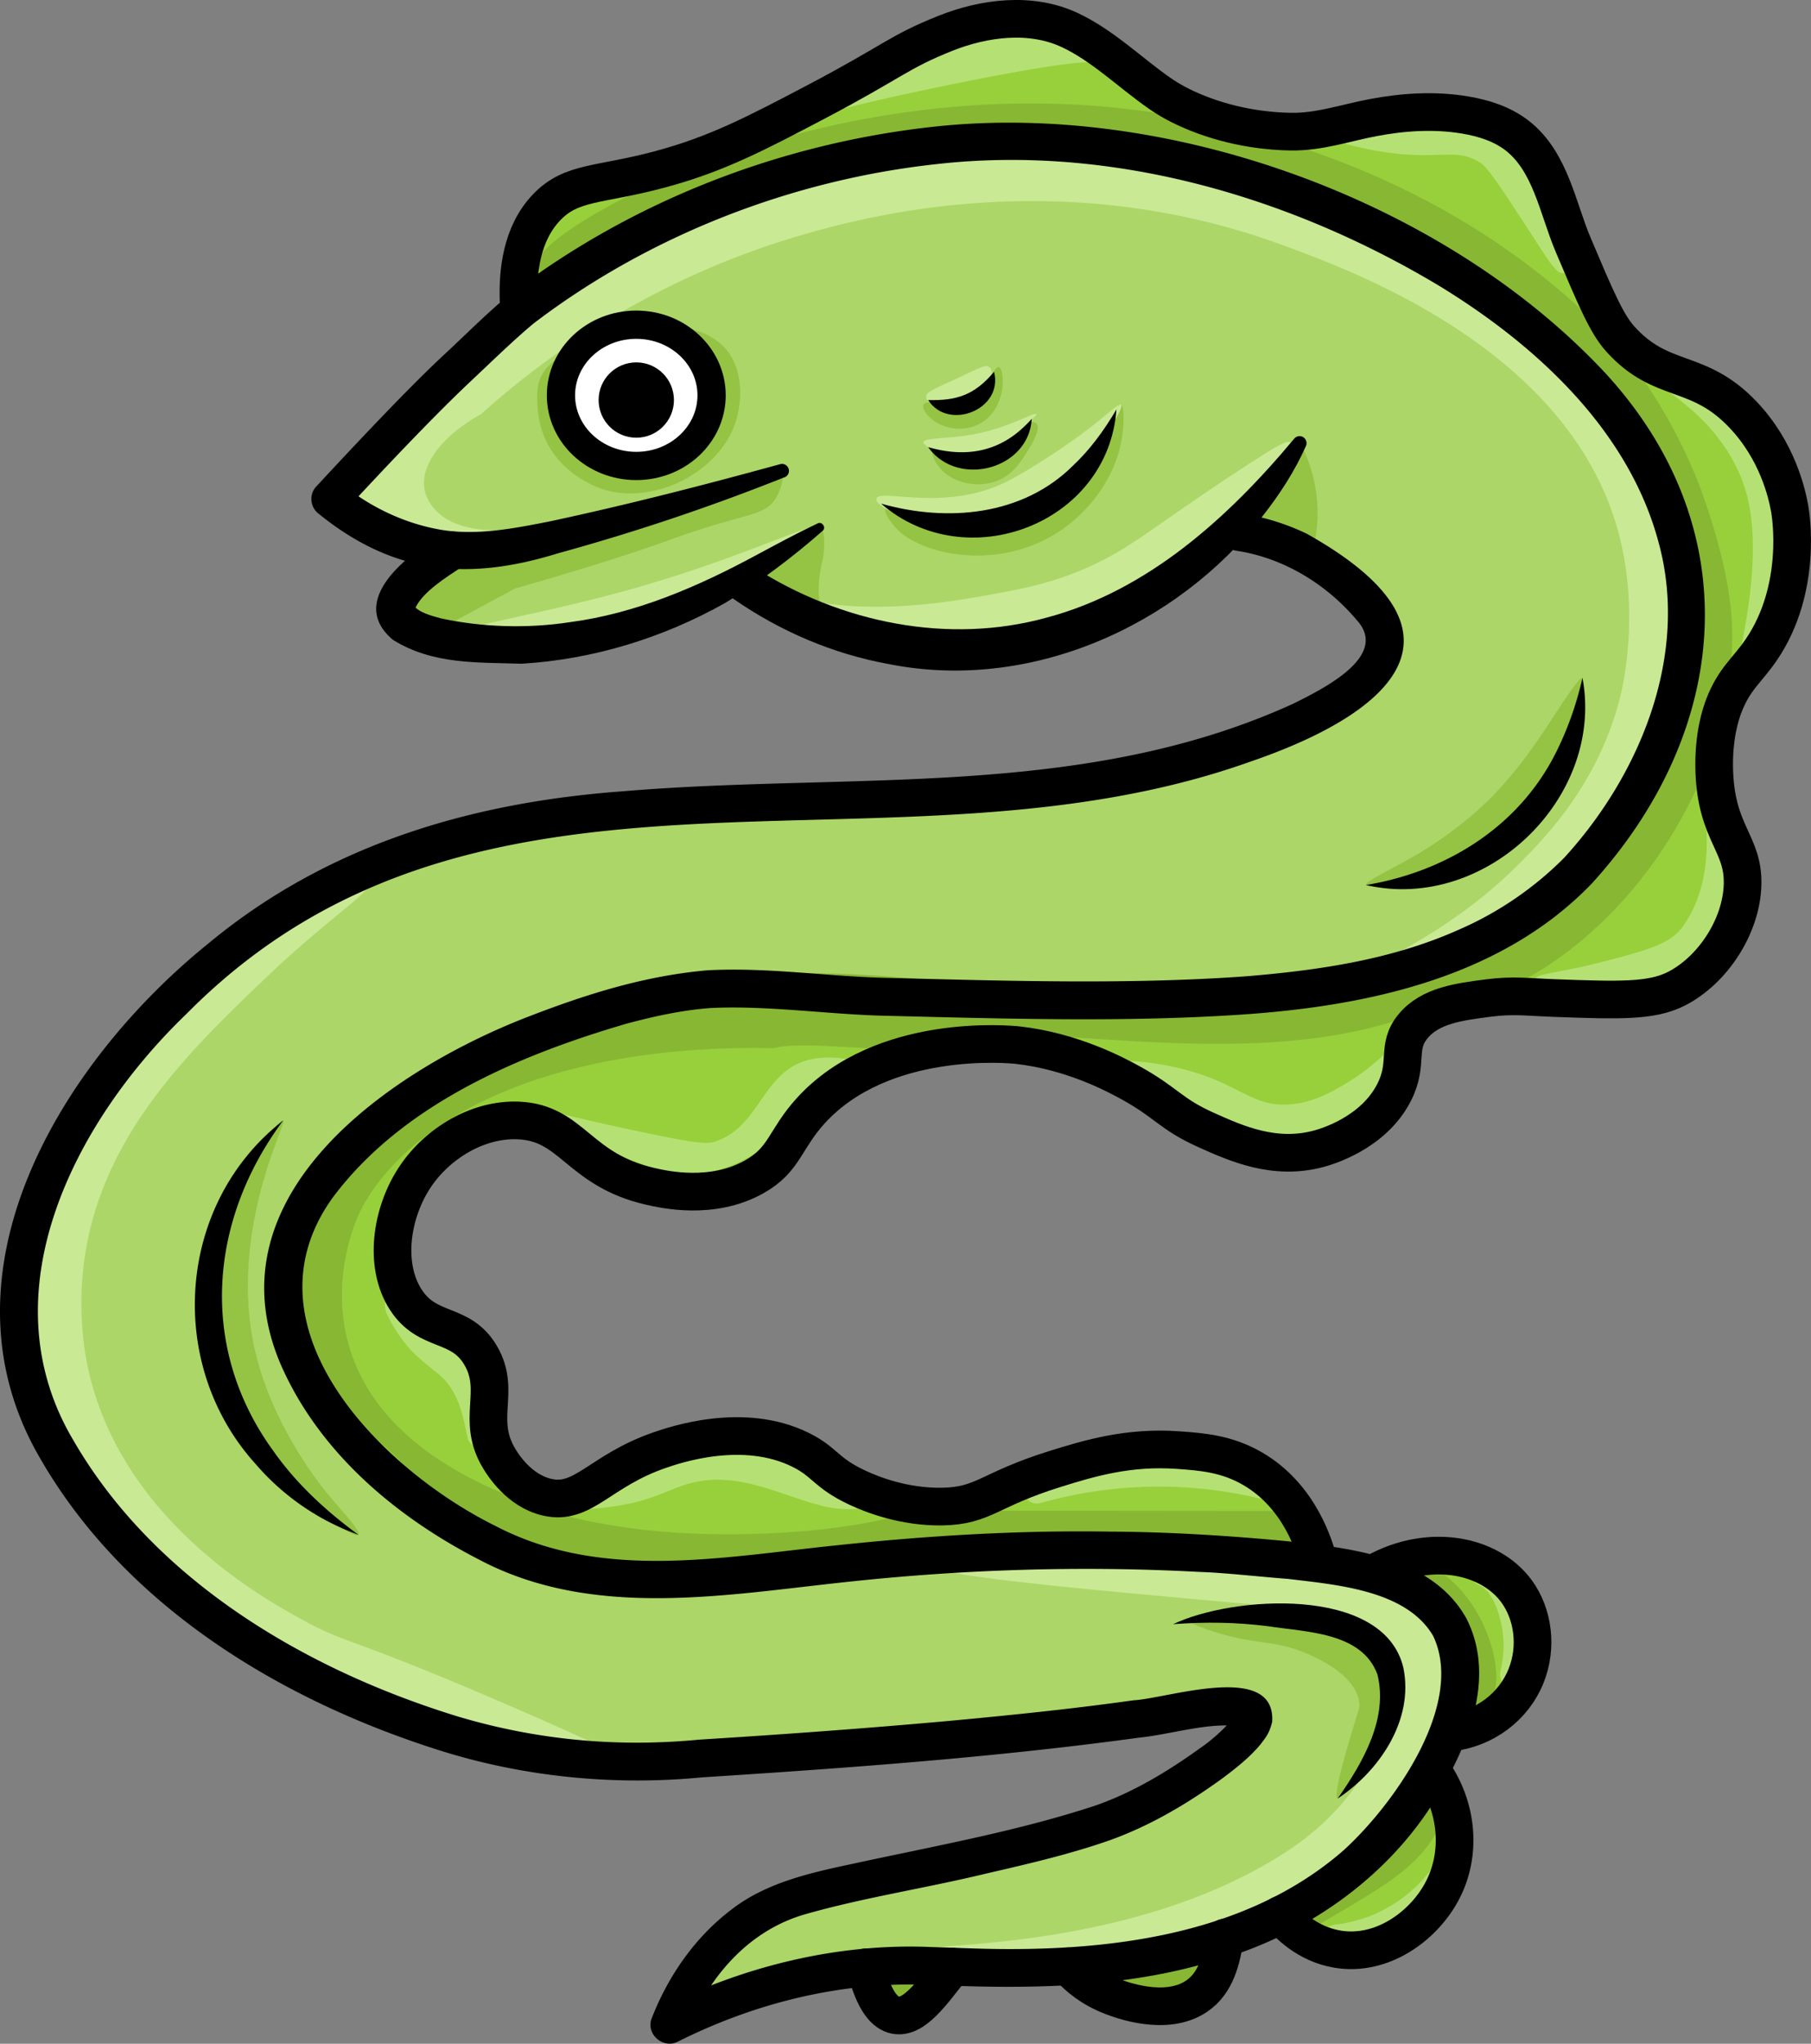 <svg xmlns="http://www.w3.org/2000/svg" viewBox="20.92 5.02 192.35 217.02">
  <rect x="20.92" y="5.02" width="192.35" height="217.02" fill="#808080" stroke="none"/>
  <path fill="#98d03b" d="M154 161c5 2.93 6.57 8.3 7 10v.02c-.46-.07-.93-.13-1.41-.19-2.8-.36-5.99-.62-9.59-.83-44.79-2.58-58 8.18-77-1-10.96-5.3-22.52-16.67-22-28 .73-15.95 24.1-26.68 39-30 9.77-2.18 12.23-.35 30 0 30.62.6 53.7 1.05 68-13 .69-.68 13.19-13.33 12-30-1.85-25.81-35.22-43.19-59-47-26.32-4.22-48.97 6.88-64.29 18.03-.32-2.57-.21-5.79 1.29-9.03.54-1.16 1.9-4.1 5-6 1.98-1.21 4.35-1.49 9-2 5.24-.57 6.17-.14 9-1 2.3-.7 3.77-1.61 6-3 8.39-5.22 12.59-7.83 13-8 1.3-.54 8.8-3.7 16-1 5.37 2.01 5.22 5.27 12 8 4.19 1.69 8.02 1.97 10 2 6.1.1 6.87-1.91 13-2 3.52-.05 8.5-.12 12 3 2.13 1.9 1.69 3.18 5 11 2.37 5.59 3.55 8.39 5 10 4.42 4.91 8.2 2.99 13 8 3.69 3.85 4.71 8.4 5 10 .12.65 1.41 8.51-3 15-1.53 2.25-2.88 3.07-4 6-.28.73-1.14 3.17-1 7 .25 6.61 3.14 7.55 3 12-.14 4.42-3.17 9.03-7 11-2.67 1.37-6.11 1.25-13 1-3-.11-4.34-.34-7 0-3.1.4-6.18.79-8 3-1.83 2.22-.41 3.86-2 7-2.2 4.36-7.25 5.8-8 6-4.71 1.27-8.75-.54-12-2-3.78-1.7-4.15-2.88-8-5-1.54-.85-6.19-3.35-12-4-.75-.08-14.39-1.41-22 7-2.76 3.05-2.73 5.18-6 7-4.46 2.49-9.55 1.33-11 1-7.68-1.75-8.26-6.74-14-7-4.32-.19-8.63 2.44-11 6-2.51 3.76-3.36 9.31-1 13 2.36 3.7 5.85 2.27 8 6 2.2 3.82-.62 6.78 2 11 .34.55 2.05 3.31 5 4 3.88.91 5.58-2.79 12-5 1.61-.55 8.89-3.06 15 0 2.6 1.3 2.61 2.42 6 4 1.52.71 4.93 2.07 9 2 4.44-.08 4.9-1.79 12-4 3.59-1.12 7.75-2.37 13-2 2.55.18 5.22.37 8 2Z"/>
  <path fill="#acd668" d="M69.01 63.46c-1.02-.07-2-.22-3.01-.46-4.54-1.06-7.9-3.3-10-5 1.26-1.52 8.75-10.26 20.71-18.97C92.03 27.88 114.68 16.78 141 21c23.78 3.81 57.15 21.19 59 47 1.19 16.67-11.31 29.32-12 30-14.3 14.05-37.38 13.6-68 13-17.77-.35-20.23-2.18-30 0-14.9 3.32-38.27 14.05-39 30-.52 11.33 11.04 22.7 22 28 19 9.18 32.21-1.58 77 1 3.6.21 6.79.47 9.59.83.48.06.95.12 1.41.19 2.24.33 4.21.73 5.92 1.24 2.44.72 4.37 1.65 5.81 2.87.97.82 1.72 1.77 2.27 2.87 1.39 2.8 1.24 6.15.2 9.54-.14.45-.29.91-.47 1.36a27.6 27.6 0 0 1-1.87 4.03c-.71 1.3-1.51 2.57-2.36 3.76A39.284 39.284 0 0 1 166 202c-2.73 2.66-5.84 4.74-9.1 6.35-1.92.96-3.89 1.75-5.87 2.41-5.96 1.99-11.95 2.77-16.65 3.06-3.2.21-5.8.19-7.38.18-1.67-.01-3.27-.08-4.9-.15-2.89-.12-5.84-.22-9.25.08-2.08.18-4.33.51-6.85 1.07a61.102 61.102 0 0 0-14 5c1.11-2.8 3.14-6.77 7-10 4.14-3.47 8.02-4.12 17-6 19.03-3.98 22.93-5.43 27.29-7.8 5.24-2.84 11.46-7.43 10.71-9.2-.68-1.61-6.92-.39-9 0 0 0-14.15 2.66-54 5-28.24 1.66-65.34-20.13-68-45-2.03-19.01 16.04-40.03 35-49 28.21-13.34 64.41-2.91 95-14 3.99-1.45 14.93-5.41 15-11 .01-.73-.15-2.78-4-6-3.75-3.14-8.06-4.94-12.22-5.95C145.93 66.92 136.6 73.53 124 74c-11.66.44-20.39-4.6-24-7l-.39-.66-.45.27C92.87 70.27 85.07 74.12 76 74c-3.83-.05-12.36-.87-13-4-.38-1.83 2.02-4.1 6.01-6.54ZM88.5 54.5c4.42 0 8-3.36 8-7.5s-3.58-7.5-8-7.5-8 3.36-8 7.5 3.58 7.5 8 7.5Z"/>
  <path fill="#98d03b" d="M112.85 213.93c3.41-.3 6.36-.2 9.25-.08-2.17 2.76-4.1 5.57-6.1 5.15-1.02-.22-2.23-1.31-3.15-5.07Zm38.18-3.17c-.37 2.28-.91 4.81-3.03 6.24-3.26 2.2-8.09.35-9 0-2.13-.82-3.54-1.99-4.62-3.18 4.7-.29 10.69-1.07 16.65-3.06ZM173 193c2.8 3.93 3.21 9 1 13-1.97 3.58-6.29 6.77-11 6-3.31-.54-5.39-2.8-6.1-3.65 3.26-1.61 6.37-3.69 9.1-6.35 1.51-1.48 3.08-3.3 4.5-5.31.85-1.19 1.65-2.46 2.36-3.76l.14.07Zm-.27-17.87c-1.44-1.22-3.37-2.15-5.81-2.87l.08-.26c5.69-3.16 12.13-1.93 15 2 1.75 2.39 2.25 5.9 1 9-1.32 3.27-4.39 5.57-8 6l-.27-.1c.18-.45.33-.91.47-1.36 1.04-3.39 1.19-6.74-.2-9.54-.55-1.1-1.3-2.05-2.27-2.87Z"/>
  <path fill="#fff" d="M96.5 47c0 4.14-3.58 7.5-8 7.5s-8-3.36-8-7.5 3.58-7.5 8-7.5 8 3.36 8 7.5Zm-5 .5c0-1.66-1.34-3-3-3s-3 1.34-3 3 1.34 3 3 3 3-1.34 3-3Z"/>
  <circle cx="88.5" cy="47.5" r="3"/>
  <path fill="#95c344" d="M138 52c-1.49 2.2-2.09 1.47-4 4-.84 1.11-1.64 2.47-3.45 3.61-.06.04-.31.19-.55.32-4.02 2.12-11.8-.35-13.09-.76-.56-.18-1.65-.54-1.91-.17-.32.45.76 1.72 1 2 2.19 2.57 9.1 4.38 15.21 1.66 4.8-2.13 7.99-6.56 8.79-10.66.35-1.8.32-3.94 0-4-.31-.06-.54 1.84-2 4Z"/>
  <path fill="#95c344" d="M131 50c-.24-.25-.82-.24-1 0-.21.28.2.76 0 1-.18.22-.59-.08-1 0-.95.19-.62 2.15-1.86 3.09-.97.73-2.44.5-3.07.4-.47-.07-.81-.19-1.35-.38-1.8-.63-2.51-1.3-2.71-1.11-.21.2.23 1.24 1 2 1.41 1.4 3.95 1.88 6 1 1.48-.64 2.21-1.78 3-3 .23-.36 1.55-2.41 1-3Zm-4-6c-.26-.06-.48.46-1.47 1.79-.97 1.3-1.45 1.95-1.94 2.11-.81.28-1.12-.26-3.06-.25-1.32 0-1.49.26-1.53.35-.2.42.43 1.13.81 1.47 1.16 1.03 3.36 1.53 5.19.53 1.84-1.01 2.24-2.97 2.32-3.38.23-1.15.08-2.53-.32-2.62Zm-23 11c-.1-.04-.25.27-.65.46-.69.33-1.47-.11-1.6-.05-4.31 1.83-8.72 3.41-13.2 4.8-.27-.13-.58-.19-.93-.14-4.06.6-7.98 1.74-11.7 3.36-1.41.3-2.82.6-4.2.99-2.92.81-5.69 2.31-7.2 5.03-.55 1 .07 1.92.95 2.14.46.49 1.2.75 1.88.39 2.75-1.49 5.5-2.98 8.25-4.46 8.79-2.51 13.71-4.18 16.4-5.15.32-.12.31-.12.62-.23 7.38-2.66 9.4-2.22 10.65-4.14.81-1.24.94-2.91.74-3Z"/>
  <g fill="#95c344">
    <path d="M108 61c-.23-.13-.63-.07-2 1-2.51 1.96-4 3.12-3.87 4.71.08.98.74 1.65 1.14 2.06 1.5 1.53 4.08 2.04 4.73 1.22.31-.38-.1-.69-.13-2.19-.03-1.73.47-3.47.46-3.46v.01s.47-2.93-.32-3.36Z"/>
    <path d="M105.16 66.37v-.01h-.01l.01.01z"/>
  </g>
  <path fill="#95c344" d="M97.97 42.04C96.45 40.32 94.08 39.85 94 40c-.07.12 1.35.66 1.85 2.04.31.86-.4 1.8 0 2.12 2.02 1.63 1.62 4.34.29 6.28-1.58 2.31-4.27 4-6.99 4.55-2.45.5-5.18-.16-6.95-1.98-1.45-1.5-1.1-4.51-1-6.9.07-1.72.32-2.85-.2-3.12-.58-.3-1.77.63-2.39 1.61-.7 1.11-.66 2.27-.61 3.39.03.6.12 2.25 1 4 1.82 3.64 5.62 4.88 6 5 5.4 1.68 12.21-1.8 14-7 .77-2.23.94-5.73-1.03-7.96ZM186 81c-1.4 2.15-3.83 5.89-7 9-3.29 3.24-7 5.43-8 6-2.33 1.34-5.14 2.64-5 3 .05.13.45.08 1 0 2.41-.35 3.62-.52 5-1 6.25-2.17 9.69-5.24 9.69-5.24 6.56-5.85 7.3-13.25 7.31-13.76 0-.07-.01-.44 0-1 .02-.81.06-.96 0-1-.31-.17-2.42 3.11-3 4ZM56 164c-.78-.92-6.33-7.61-8.12-16.13-1.96-9.34 1.17-18.2 2.12-20.87.62-1.76 1.17-2.91 1-3-.43-.23-6.12 6.38-7 15-.37 3.6.23 6.26.91 9.28.73 3.26 2.64 11.27 9.09 16.72 2.01 1.69 4.69 3.35 5 3 .3-.34-1.78-2.56-3-4Zm109.02 15.62c-4.91-2.03-5.43-3.63-8.02-3.62-1.65 0-1.36.65-4 1-3.37.45-5.92-.31-6 0-.07.28 1.88.96 2 1 4.69 1.63 6.45 1.15 9.42 2.12.53.17 6.41 2.14 6.87 5.68.08.6-.07.72-.82 3.25-.68 2.3-1.99 6.73-1.47 6.95.08.03.19-.04 1-1 1.48-1.75 2.22-2.63 3-4 .29-.51.67-1.16 1-2 .18-.45 2.14-5.54 0-8-.55-.63-.85-.5-2.98-1.38ZM159 52l-.49.52c-.02.41-.11.99-.51 1.48-.54.66-1.21.63-2 1-1.16.54-2.24 1.8-2.37 3-.07.59.11 1.01 2.37 4 2.03 2.69 2.55 3.23 3.12 3.13.3-.05.78-.32 1.2-1.52.36-1.37.8-3.72.35-6.57-.34-2.19-1.08-3.91-1.67-5.03Z"/>
  <path fill="#88b734" d="M204.7 69.17c-.75-6.38-3.56-13.3-3.56-13.3A55.958 55.958 0 0 0 193 42.01c-.92-1-2.28-2.41-4-4-17.93-16.62-39.85-20.44-48.46-21.43C106.5 12.68 77.43 29.85 78 33.01c.05.28.58 1.84 1.64 2.07.72.16 1.38-.36 1.47-.42 29-19.94 92.5-19.54 110.98 13.79 6.05 11.56 11.6 25.75 4.53 38.11-5.97 10.35-14.35 21.27-27.43 21.2-10.05-.03-19.35 3.86-29.35 2.87-9.41.55-43.1-6.41-47.28 1.67-17.65 2.11-43.58 14.21-40.11 35.34-.51 4.28 9.39 10.06 12.1 13.84 14.01 15.74 37.12 8.86 55.59 8.21 11.82 2.05 24.98.11 37.22.78 3.22 0 3.22-5 0-5l-31.44-.03c-.4-.36-1.11-.89-2.08-1.16-2.19-.62-4.24.45-4.83.73-5.14 2.47-20.96 4.03-33 2-2.09-.35-4.69-.81-8-2-4.58-1.65-16.78-6.06-20-17-2.06-7 .6-13.12 1-14 .45-.99 2.37-5.01 8-9 12.47-8.84 30.8-8.81 36.06-8.68 4.57-1.26 20.96 2.18 22.08-1.75 15.09.65 32.63 3.44 46.54-2.07 19.04-1.65 35.18-24.86 33.02-43.33Z"/>
  <g fill="#88b734">
    <path d="M171 171c-.82.64.25 3.3.65 4.29.58 1.44 1.64 3.48 3.66 5.62v-.04c0 .08.05.37.02.31.22 1.58-.68 3.78.32 5.02.16.2.6.66 1.25.75 1.02.14 1.89-.76 2.08-.95 2.18-2.25.14-10.48-5-14-.43-.29-2.28-1.56-3-1Z"/>
    <path d="M175.32 180.91c-.02.1.02.25.03.28-.02-.09-.01-.19-.03-.28Z"/>
  </g>
  <path fill="#88b734" d="M172.49 194.89c-1.41-.32-2.6.43-3.08 1.75-.02.04-.1.23-.13.31-.03.06-.06.11-.06.12-.13.24-.27.48-.42.71-.08.13-.17.25-.25.37l-.01.01c-.19.2-.36.42-.56.62-.22.22-.44.44-.67.65-.13.12-.38.41-.59.54.07-.05.1-.1-.08.03-.13.09-.26.19-.39.28-.26.19-.52.37-.79.54-2.41 1.6-4.95 3.03-7.44 4.52-1.12.67-1.63 2.28-.9 3.42.73 1.13 2.22 1.62 3.42.9 2.64-1.59 5.38-3.09 7.91-4.84 2.55-1.77 4.7-3.87 5.76-6.84.44-1.23-.5-2.79-1.75-3.08Zm-23.69 17.74c-.46-.42-1.12-.8-1.77-.73-1.93.22-3.87.44-5.8.65-.68.08-1.26.23-1.77.73-.43.43-.76 1.15-.73 1.77.03.65.24 1.32.73 1.77.46.42 1.12.8 1.77.73 1.93-.22 3.87-.44 5.8-.65.68-.08 1.26-.23 1.77-.73.43-.43.76-1.15.73-1.77-.03-.65-.24-1.32-.73-1.77Zm-32.44.15c-3.22 0-3.22 5 0 5s3.22-5 0-5Z"/>
  <path fill="#c9e994" d="M198.58 77.75c6.39-29.36-26.39-49.84-51.32-55.26-4.2-2.13-10.01-.51-14.68-.65-.25-3.78-44.28 3.67-40.11 8.51A69.16 69.16 0 0 0 83.01 34c-15.39 7.29-28.05 20.37-26 24 .3.53.63.32 4.06 1.57 5.67 2.06 6.27 3.04 8.8 3.58 5.37 1.14 10.23-1.67 10.14-2.15-.13-.64-9.44 2.19-13-2-.79-.93-.97-1.82-1-2-.48-2.64 1.92-5.74 6-8 5.93-5.33 17.32-14.14 34-19 6.43-1.87 27.34-7.65 51 1 7.67 2.8 30.31 11.08 35.71 30.21 2.47 8.74.52 16.87.29 17.79-2.32 9.26-8.03 15.06-11 18-8.33 8.25-17.4 11-17 12 .19.49 2.57.32 27.16-14.26a33.92 33.92 0 0 0 6.42-16.99ZM77 187c-18.96-8.3-18.98-7.23-24-10-4.07-2.24-18.75-10.34-22.55-25.91-.34-1.38-1.51-6.58-.45-13.09 2.08-12.79 11.26-21.59 19-29 6.37-6.11 11.42-9.37 11-10-.49-.75-8.26 2.71-14.34 7.15-2.46 1.8-21.66 15.81-21.62 36.59.05 26.97 32.45 41.66 35.97 43.26 12.49 5.66 26.66 7.11 27 6 .1-.34-1.04-1.08-10-5Zm93.89-13.29c-17.96-5.06-32.07-5.24-41.33-4.54-4.25.32-10.56 1.06-10.56 1.83.01 1.19 14.91 2.56 28.13 3.77 14.77 1.36 20 1.51 21.87 5.23 2.17 4.33-1.63 10.7-3 13-2.95 4.95-6.91 7.68-9 9-16.01 10.09-37.06 9.26-37 10 .02.21 1.76.17 5.42 1.05.81.2 1.38.39 1.47.38 12.96-.73 26.56-2.11 37.11-10.43 8.14-6.17 16.37-21.02 6.88-29.29Z"/>
  <path fill="#c9e994" d="M90 67c-11.77 3.49-22.12 4.68-22 6 .06.62 2.47 1.38 3.49 1.7 0 0 .75.24 1.47.38 10.51 2.1 28.99-9.52 28.99-9.52 2.27-1.43 6.34-3.99 6.05-4.57-.37-.75-7.36 2.85-18 6Zm64-13c-8.66 5.6-11.46 8.03-15 10-4.75 2.64-8.96 3.43-12 4-3.87.72-11.75 2.2-19 1-.76-.13-2.81-.5-3 0-.25.65 2.83 2.4 3.68 2.87 6.23 3.53 21.73-.18 31.68-3.09 3.97-1.36 7.57-3.6 10.59-6.47 4.23-4.03 7.83-9.53 7.05-10.28-.35-.33-1.48.35-3.99 1.97Zm-28-10c-.38-.3-.98.05-3 1-2.82 1.32-3.73 1.61-3.71 2.16 0 .24.19.6 1.11 1.02.33.01 4.54.13 5.6-2.18.29-.63.44-1.65 0-2Zm4 6c.69-.61 1.06-.88 1-1-.15-.29-2.56 1.24-6 2-3.23.71-5.93.42-6 1-.02.14.15.16 1 1 .63.62.77.85 1.17 1.02.43.19.85.18 1.13.15 2.46.14 3.86-.51 4.7-1.17.84-.66 1.1-1.32 3-3Z"/>
  <path fill="#c9e994" d="M127.91 56.13c-6.67 3.38-13.71.65-13.91 1.87-.11.67 1.98 1.56 3 2 .53.23 2.38.98 5 1 4.13.04 7.36-1.75 8.84-2.7 1.31-.83 3.23-2.2 5.16-4.3 2.3-2.5 4.34-5.71 4-6-.19-.16-1.06.6-1.51.98-3.95 3.34-8.78 6.24-10.58 7.15Z"/>
  <path fill="#b5e174" d="M136.72 8.65c-8.77-.61-17.52 1.07-25.49 4.76-.08.04-.3.29-.67.62-2.28 2.07-3.66 2.69-3.56 2.97.15.42 3.65-.49 5.74-1 4.96-1.2 20.89-4.56 23.98-4.35 1.93.13 1.92-2.87 0-3Zm51.23 21.83c-.27-6-6.96-10.11-7.88-10.56-4.93-2.43-10.5-1.89-15.77-1.21-.18.02-.58.59-1.33.81-1.48.44-2.99-.44-2.97-.51.03-.09 2.59 1.21 7 2 6.82 1.22 8.48-.5 11.23 1.35.73.49 2.08 2.54 4.77 6.65 2.29 3.5 3.22 5.2 4 5 .77-.2 1.01-2.18.95-3.52Zm21.06 25.29c-1.63-4.44-4.67-8.16-9.09-10-.07-.03-.42 0-.91-.06-1.92-.21-2.93-.84-3.01-.7-.17.27 3.98 2.31 7 6 .7.86 2.58 3.2 3.47 6.61 1.41 5.42.07 12.54-.47 15.39-.22 1.14-.55 2.7 0 3 .74.4 2.76-1.62 3.81-3.2 3.92-5.89.12-14.55-.8-17.04Zm-4 35.71c-.1-.8-.62-1.5-1.5-1.5-.73 0-1.6.69-1.5 1.5.5 4.1.1 8.5-2.37 11.95-1.35 1.89-4.01 2.58-9.37 3.94-3.59.91-6.27 1.05-6.27 1.63 0 .46 1.64 1.32 3 1 .49-.11 1.02-.4 1.7-.2.44.13.7.44.78.46 4.56 1.08 9.36-.98 12.22-4.6 3.14-3.97 3.91-9.26 3.32-14.18ZM164 120c-1.49.89-3.49 2.09-6.05 2.29-4.17.33-5.38-2.32-11.82-3.85-3.38-.8-6.99-1-7.13-.44-.11.42 1.82 1.05 5.32 2.8 6.01 3.01 5.98 4 9.68 5.2 0 0 4.73 1.53 8.89-.04.1-.04.4-.16.64-.44.4-.47.45-1.13.26-1.66 2.34-1.22 4.21-3.21 5.05-5.87.03-.1-.07-.45 0-.91.2-1.28 1.19-2.05 1.16-2.08-.06-.06-2.63 2.98-6 5Zm-56.85-2.51c-5.38 1.1-5.36 7.32-10.48 8.81-1.02.3-3.58-.23-8.67-1.3-6.57-1.38-9.84-2.42-10-2-.16.41 2.73 1.92 4.59 2.8 5.81 2.73 10.01 4.69 14.52 3.48 2.35-.63 5.71-2.36 7.88-5.28 1.21-1.63 2.16-3.78 4.74-5 1.18-.56 2.28-.72 2.26-1-.04-.42-2.62-.97-4.85-.51Zm-33.69 39.37c-.54-2.73-1.24-5.62-3.33-7.6-1.05-1-2.28-1.75-3.28-2.81-.95-1.02-1.69-2.19-2.27-3.46-.34-.74-1.4-.92-2.05-.54-.76.44-.88 1.31-.54 2.05.6 1.3 1.38 2.48 2.3 3.57.94 1.1 2.06 1.92 3.17 2.83 2.09 1.7 2.61 4.24 3.11 6.76.16.79 1.1 1.25 1.85 1.05.83-.23 1.21-1.05 1.05-1.85Zm39.82 6.67c-3.82-.4-5.97-4.34-9.09-5.12-3.31-.83-6.81-.63-10.22 1.08-1.96.46-7.96-.57-6.83 2.76-.65.24-1.59.62-2.7 1.17-1.3.65-2.52 1.26-2.43 1.58.14.54 3.82.03 4 0 4.56-.66 6.04-1.98 8.59-2.57 6.92-1.6 13.06 4.18 18.41 2.57.43-.13 2.05-.62 2-1-.04-.33-1.29-.42-1.72-.47Zm43.64-1.92a49.246 49.246 0 0 0-26.25.11c-1.86.52-1.07 3.42.8 2.89a46.187 46.187 0 0 1 24.66-.11c1.87.51 2.66-2.39.8-2.89Zm26.16 14.26c-.65-2.28-1.83-4.47-4.14-5.38-.75-.3-1.65.33-1.85 1.05-.23.85.29 1.55 1.05 1.85-.11-.05-.08-.03.08.05.09.05.18.11.27.17a4.885 4.885 0 0 1 .3.28c.19.19.18.18.28.33l.27.42c.46.77.71 1.51.94 2.41.45 1.76.44 3.63.01 5.39-.19.79.25 1.63 1.05 1.85.76.21 1.65-.26 1.85-1.05.59-2.41.57-4.97-.11-7.36Zm-8.11 27.77c-.52-.52-1.62-.64-2.12 0-1.29 1.66-2.76 2.94-4.56 3.95-.9.51-1.65.84-2.59 1.15-.95.31-2.09.56-2.92.65-.81.09-1.5.63-1.5 1.5 0 .74.69 1.59 1.5 1.5 4.75-.51 9.24-2.84 12.2-6.63.5-.64.62-1.5 0-2.12Z"/>
  <path d="M101.11 65.33c9.09 5.81 20.51 8.17 30.99 5.27 10.7-2.85 19.27-10.59 26.28-19 .26-.32.73-.36 1.04-.1.26.22.34.58.21.87-1.2 2.7-2.8 5.16-4.62 7.47-9.15 11.77-24.8 18.66-39.67 15.7-5.93-1.07-11.55-3.49-16.45-6.88-2.09-1.5 0-4.69 2.21-3.33Z"/>
  <path d="M104.24 55.7a227.63 227.63 0 0 1-24.04 8.07c-9.59 2.97-17.47 2.27-25.45-4.21-.91-.7-1.02-2.06-.23-2.89 3.84-4.13 9.34-10.02 13.4-13.83 2.11-1.94 4.9-4.75 7.16-6.57 12.99-9.92 28.73-16.01 44.97-17.79 24.9-2.74 54.06 7.72 71.23 26 15.39 16.59 13.54 38.07-1.29 54.36-9.44 9.81-23.3 12.88-36.26 13.85-12.66.92-25.8.51-38.46.2-6.23-.12-12.76-1.13-18.87-.83-2.98.22-6 .87-9 1.68-11.56 3.39-23.79 8.61-31.14 18.45-9.94 13.79 5.2 28.91 17.31 34.88 11.34 5.91 24.17 3.26 36.45 2.02 9.51-1.01 19.27-1.59 28.86-1.43 6.36.03 12.94.45 19.29 1.07 6.52.73 14.9 1.69 18.5 8.15 2.98 5.85.53 12.55-2.47 17.8-5.28 9.59-15.07 16.31-25.5 18.9-9.5 2.65-19.35 2.62-29.06 2.21-9.29-.38-18.44 1.88-26.73 6.03-1.59.82-3.46-.86-2.75-2.53 1.71-4.38 4.52-8.5 8.39-11.45 3.79-2.97 8.64-3.99 13.14-4.95 8.53-1.85 17.36-3.43 25.57-6.14 3.97-1.38 7.69-3.62 11.1-6.08 1.3-.86 3.04-2.46 3.73-3.46-.04.11.01.74.34.98.07.09.14.14.2.15-.02 0-.03 0-.05-.02-3.46-.41-7.2.86-10.69 1.22-15.42 2.11-30.95 3.22-46.47 4.22-9 .87-18.3 0-26.97-2.61-17.23-5.28-34.13-15.35-43.3-31.33-11.44-19.64 2.28-41.98 17.85-54.57 12.66-10.53 27.92-15.01 44.02-16.2 24.28-2.05 48.91.91 71.29-9.32 3.15-1.57 10.18-5.03 6.74-8.83-3.21-3.83-7.81-6.66-12.84-7.4-2.59-.47-1.96-4.32.65-3.95 2.36.39 4.69 1.1 6.86 2.15 18.42 10.33 9.44 18.92-6.03 24.21-38.21 13.62-81.63-4.89-112.95 26.76-11.88 11.41-21.31 29.59-12.07 45.22 8.62 14.97 24.73 24.45 40.91 29.41 8.35 2.49 16.92 3.29 25.6 2.45 8.83-.55 17.65-1.19 26.44-1.98 6.58-.61 13.17-1.28 19.7-2.2 3.63-.19 15.11-4.15 14.72 2.28-.3 1.31-.8 1.8-1.22 2.38-1.2 1.44-2.64 2.56-4.08 3.64-3.76 2.72-7.74 5.08-12.14 6.63-4.37 1.51-8.71 2.49-13.06 3.5-6.38 1.54-13.03 2.54-19.27 4.34-5.98 1.79-10.13 6.69-12.39 12.41l-2.75-2.53c8.78-4.41 18.78-6.87 28.63-6.45l4.77.16c13.59.42 28.64-1.24 39.15-10.48 5.27-4.81 12.89-15.47 9.46-22.71-2.83-4.83-10.09-5.42-15.43-6.06-2.85-.21-6.6-.65-9.4-.74-12.61-.68-25.3-.27-37.87 1.11-12.68 1.36-26.67 3.92-38.64-2.42-8.85-4.55-16.98-11.39-21.06-20.71-7.75-18.06 11.76-31.35 26.34-36.96 6.16-2.38 12.37-4.34 19.05-4.91 6.63-.33 12.8.7 19.31.82 12.41.31 25.63.72 37.99-.19 7.78-.65 15.49-1.8 22.55-4.99 4.1-1.78 7.98-4.45 11.1-7.61 8.04-8.8 13.22-21.42 10.05-33.28-3.11-11.93-12.87-20.99-23.16-27.31-15.9-9.59-34.92-15.13-53.5-13.05-15.34 1.65-30.55 7.53-42.85 16.91-1.98 1.62-4.98 4.54-6.92 6.36-3.97 3.75-9.44 9.56-13.2 13.63l-.23-2.89c3.04 2.46 6.64 4.15 10.38 4.81 3.86.67 7.85-.12 11.74-.89 8.17-1.75 16.31-3.84 24.39-6.06.39-.11.8.12.91.52.1.37-.09.74-.44.88Z"/>
  <path d="M70.05 65.17c-1.73 1.14-4.26 2.72-5.01 4.41-.03-.04-.02-.1-.03-.08.54.54 1.57.88 2.73 1.18 4.35.95 9.2 1.1 13.69.41 7.04-.92 13.66-3.79 19.85-7.14 2.13-1.14 4.25-2.29 6.48-3.35.48-.25.96.46.52.8-3.21 2.82-6.71 5.46-10.38 7.67-6.59 3.7-14.01 5.98-21.58 6.43-4.65-.16-9.41.12-13.67-2.54-4.99-4.2 1.76-9.24 5.32-11.2 2.27-1.29 4.26 2.02 2.07 3.42Zm44.45-6.67c7.03 1.99 15.03 1.3 20.39-4.04 1.77-1.66 3.26-3.68 4.61-5.96-.89 12.16-15.93 17.84-25 10Z"/>
  <path d="M119.5 52.5c4.21 1.21 7.94.47 11-3-.3 5.36-7.87 7.37-11 3ZM166 99c8.49-1.41 16.12-6.13 20.07-13.85 1.28-2.5 2.26-5.22 2.93-8.15 2.37 12.79-10.33 24.93-23 22ZM51 124c-7.91 10.61-8.99 24.13-1.1 35.02 2.41 3.45 5.55 6.39 9.1 8.98a26.02 26.02 0 0 1-10.94-7.53C38.47 149.87 39.69 132.8 51 124Z"/>
  <path fill="none" stroke="#000" stroke-linecap="round" stroke-linejoin="round" stroke-width="4" d="M134.38 213.82c1.08 1.19 2.49 2.36 4.62 3.18.91.35 5.74 2.2 9 0 2.12-1.43 2.66-3.96 3.03-6.24M161 171c-.43-1.7-2-7.07-7-10-2.78-1.63-5.45-1.82-8-2-5.25-.37-9.41.88-13 2-7.1 2.21-7.56 3.92-12 4-4.07.07-7.48-1.29-9-2-3.39-1.58-3.4-2.7-6-4-6.11-3.06-13.39-.55-15 0-6.42 2.21-8.12 5.91-12 5-2.95-.69-4.66-3.45-5-4-2.62-4.22.2-7.18-2-11-2.15-3.73-5.64-2.3-8-6-2.36-3.69-1.51-9.24 1-13 2.37-3.56 6.68-6.19 11-6 5.74.26 6.32 5.25 14 7 1.45.33 6.54 1.49 11-1 3.27-1.82 3.24-3.95 6-7 7.61-8.41 21.25-7.08 22-7 5.81.65 10.46 3.15 12 4 3.85 2.12 4.22 3.3 8 5 3.25 1.46 7.29 3.27 12 2 .75-.2 5.8-1.64 8-6 1.59-3.14.17-4.78 2-7 1.82-2.21 4.9-2.6 8-3 2.66-.34 4-.11 7 0 6.89.25 10.33.37 13-1 3.83-1.97 6.86-6.58 7-11 .14-4.45-2.75-5.39-3-12-.14-3.83.72-6.27 1-7 1.12-2.93 2.47-3.75 4-6 4.41-6.49 3.12-14.35 3-15-.29-1.6-1.31-6.15-5-10-4.8-5.01-8.58-3.09-13-8-1.45-1.61-2.63-4.41-5-10-1.64-3.88-2.39-8.79-5.9-11.55-1.59-1.25-3.58-1.89-5.58-2.22-3.24-.54-6.55-.33-9.76.28-2.98.56-5.69 1.54-8.76 1.49-1.98-.03-5.81-.31-10-2-1.66-.67-2.9-1.37-3.91-2.07-3.14-2.19-6.09-5.11-9.58-6.73-4.12-1.92-9.07-1.28-13.18.36-5.04 2.01-5.53 2.97-13.79 7.31-6.32 3.32-10.52 5.53-16.54 7.14-6.46 1.73-9.35 1.25-12 4-2.74 2.84-3.11 6.96-3 10M167 172c5.69-3.16 12.13-1.93 15 2 1.75 2.39 2.25 5.9 1 9-1.32 3.27-4.39 5.57-8 6m-2 4c2.8 3.93 3.21 9 1 13-1.97 3.58-6.29 6.77-11 6-3.31-.54-5.39-2.8-6.1-3.65m-44.05 5.58c.92 3.76 2.13 4.85 3.15 5.07 2 .42 3.93-2.39 6.1-5.15"/>
  <ellipse cx="88.5" cy="47" fill="none" stroke="#000" stroke-linecap="round" stroke-linejoin="round" stroke-width="3" rx="8" ry="7.5"/>
  <circle cx="88.5" cy="47.5" r="3" fill="none" stroke="#000" stroke-linecap="round" stroke-linejoin="round" stroke-width="2"/>
  <path d="M119.5 47.5c3 .08 4.92-.51 7-3 1.03 4-4.86 6.33-7 3Zm26 130c6.24-3.01 22.36-4.17 24.47 4.59 1.17 5.62-2.62 11.05-6.97 13.91 2.75-3.93 5.36-8.52 4.22-13.17-1.65-4.5-7.53-4.49-11.66-5.13-3.32-.42-6.6-.47-10.06-.21Z"/>
</svg>